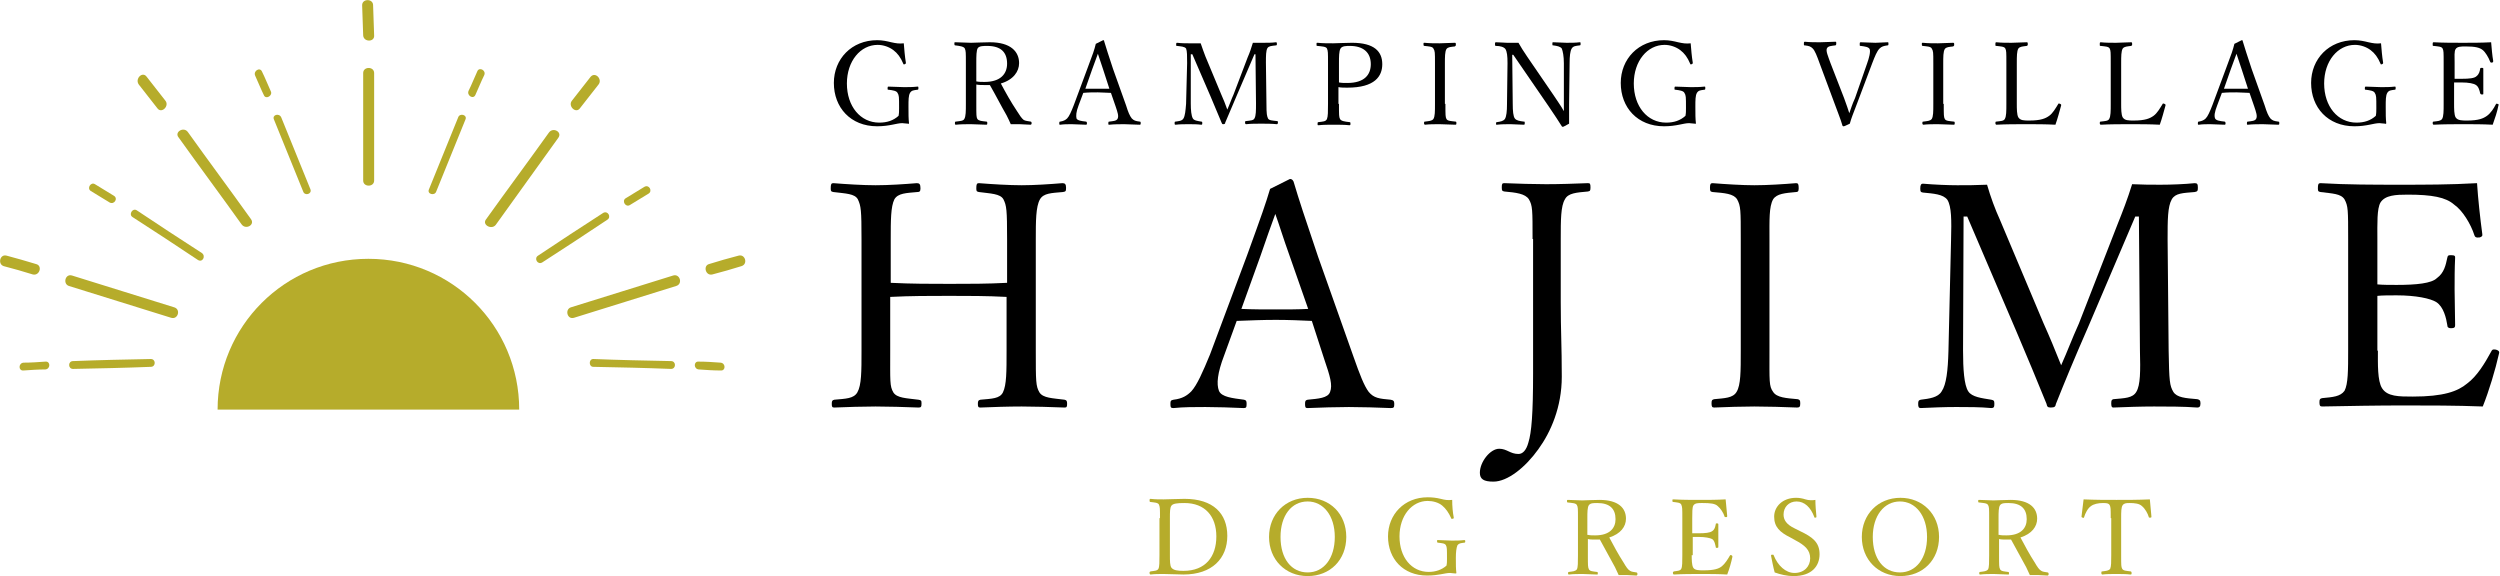 <?xml version="1.0" encoding="utf-8"?>
<!-- Generator: Adobe Illustrator 27.8.1, SVG Export Plug-In . SVG Version: 6.00 Build 0)  -->
<svg version="1.1" id="レイヤー_1" xmlns="http://www.w3.org/2000/svg" xmlns:xlink="http://www.w3.org/1999/xlink" x="0px"
	 y="0px" viewBox="0 0 479.1 110.4" style="enable-background:new 0 0 479.1 110.4;" xml:space="preserve">
<style type="text/css">
	.st0{fill:#B6AC2B;}
</style>
<g>
	<path class="st0" d="M41.7,78.5c0-16,12.9-28.9,28.9-28.9s28.9,12.9,28.9,28.9H41.7z"/>
	<g>
		<g>
			<g>
				<path class="st0" d="M71.7,34.6c0-6.9,0-13.7,0-20.6c0-1.3-2.1-1.3-2.1,0c0,6.9,0,13.7,0,20.6C69.6,35.9,71.7,35.9,71.7,34.6
					L71.7,34.6z"/>
			</g>
		</g>
		<g>
			<g>
				<path class="st0" d="M71.7,6.8c-0.1-1.9-0.1-3.9-0.2-5.8c0-1.3-2.1-1.3-2.1,0c0.1,1.9,0.1,3.9,0.2,5.8
					C69.7,8.1,71.8,8.1,71.7,6.8L71.7,6.8z"/>
			</g>
		</g>
	</g>
	<g>
		<g>
			<g>
				<path class="st0" d="M59.5,36.3c-1.9-4.6-3.7-9.2-5.6-13.8c-0.4-0.9-1.8-0.5-1.4,0.4c1.9,4.6,3.7,9.2,5.6,13.8
					C58.4,37.6,59.8,37.2,59.5,36.3L59.5,36.3z"/>
			</g>
		</g>
		<g>
			<g>
				<path class="st0" d="M51.9,17.5c-0.6-1.3-1.1-2.6-1.7-3.8c-0.4-0.9-1.7-0.1-1.3,0.8c0.6,1.3,1.1,2.6,1.7,3.8
					C51,19.1,52.3,18.3,51.9,17.5L51.9,17.5z"/>
			</g>
		</g>
	</g>
	<g>
		<g>
			<g>
				<path class="st0" d="M38.7,48.5c-4.2-2.7-8.3-5.4-12.5-8.2c-0.8-0.5-1.6,0.8-0.8,1.3c4.2,2.7,8.3,5.4,12.5,8.2
					C38.8,50.4,39.5,49.1,38.7,48.5L38.7,48.5z"/>
			</g>
		</g>
		<g>
			<g>
				<path class="st0" d="M21.8,37.5c-1.2-0.7-2.4-1.5-3.6-2.2c-0.8-0.5-1.6,0.8-0.8,1.3c1.2,0.7,2.4,1.5,3.6,2.2
					C21.9,39.3,22.7,38,21.8,37.5L21.8,37.5z"/>
			</g>
		</g>
	</g>
	<g>
		<g>
			<g>
				<path class="st0" d="M28.9,68.8c-5,0.1-9.9,0.2-14.9,0.4c-1,0-1,1.5,0,1.5c5-0.1,9.9-0.2,14.9-0.4
					C29.9,70.3,29.9,68.8,28.9,68.8L28.9,68.8z"/>
			</g>
		</g>
		<g>
			<g>
				<path class="st0" d="M8.7,69.3c-1.4,0.1-2.8,0.2-4.2,0.2c-1,0.1-1,1.6,0,1.5c1.4-0.1,2.8-0.2,4.2-0.2
					C9.7,70.7,9.7,69.2,8.7,69.3L8.7,69.3z"/>
			</g>
		</g>
	</g>
	<g>
		<g>
			<g>
				<path class="st0" d="M113.7,70.3c5,0.1,9.9,0.2,14.9,0.4c1,0,1-1.5,0-1.5c-5-0.1-9.9-0.2-14.9-0.4
					C112.8,68.8,112.8,70.3,113.7,70.3L113.7,70.3z"/>
			</g>
		</g>
		<g>
			<g>
				<path class="st0" d="M133.9,70.8c1.4,0.1,2.8,0.2,4.2,0.2c1,0.1,1-1.4,0-1.5c-1.4-0.1-2.8-0.2-4.2-0.2
					C132.9,69.2,132.9,70.7,133.9,70.8L133.9,70.8z"/>
			</g>
		</g>
	</g>
	<g>
		<g>
			<g>
				<path class="st0" d="M103.9,50.3c4.2-2.7,8.3-5.4,12.5-8.2c0.8-0.5,0.1-1.8-0.8-1.3c-4.2,2.7-8.3,5.4-12.5,8.2
					C102.3,49.5,103,50.8,103.9,50.3L103.9,50.3z"/>
			</g>
		</g>
		<g>
			<g>
				<path class="st0" d="M120.7,39.3c1.2-0.7,2.4-1.5,3.6-2.2c0.8-0.5,0.1-1.8-0.8-1.3c-1.2,0.7-2.4,1.5-3.6,2.2
					C119.1,38.5,119.9,39.8,120.7,39.3L120.7,39.3z"/>
			</g>
		</g>
	</g>
	<g>
		<g>
			<g>
				<path class="st0" d="M83.6,36.7c1.9-4.6,3.7-9.2,5.6-13.8c0.4-0.9-1.1-1.3-1.4-0.4c-1.9,4.6-3.7,9.2-5.6,13.8
					C81.8,37.2,83.3,37.6,83.6,36.7L83.6,36.7z"/>
			</g>
		</g>
		<g>
			<g>
				<path class="st0" d="M91.1,18.2c0.6-1.3,1.1-2.6,1.7-3.8c0.4-0.9-0.9-1.6-1.3-0.8c-0.6,1.3-1.1,2.6-1.7,3.8
					C89.4,18.3,90.7,19.1,91.1,18.2L91.1,18.2z"/>
			</g>
		</g>
	</g>
	<g>
		<g>
			<g>
				<path class="st0" d="M48.1,42c-4-5.6-8.1-11.1-12.1-16.7c-0.8-1.1-2.6,0-1.8,1c4,5.6,8.1,11.1,12.1,16.7
					C47.1,44.1,48.9,43.1,48.1,42L48.1,42z"/>
			</g>
		</g>
		<g>
			<g>
				<path class="st0" d="M31.7,19.3c-1.2-1.5-2.4-3.1-3.6-4.6c-0.8-1.1-2.3,0.4-1.5,1.5c1.2,1.5,2.4,3.1,3.6,4.6
					C31,21.8,32.5,20.3,31.7,19.3L31.7,19.3z"/>
			</g>
		</g>
	</g>
	<g>
		<g>
			<g>
				<path class="st0" d="M33.4,58.9c-6.5-2-13.1-4.1-19.6-6.1c-1.3-0.4-1.8,1.6-0.6,2c6.5,2,13.1,4.1,19.6,6.1
					C34.1,61.3,34.7,59.3,33.4,58.9L33.4,58.9z"/>
			</g>
		</g>
		<g>
			<g>
				<path class="st0" d="M6.9,50.6C5,50,3.1,49.5,1.3,49c-1.3-0.4-1.8,1.6-0.6,2c1.9,0.5,3.7,1,5.6,1.6C7.6,52.9,8.2,50.9,6.9,50.6
					L6.9,50.6z"/>
			</g>
		</g>
	</g>
	<g>
		<g>
			<g>
				<path class="st0" d="M110,60.9c6.5-2,13.1-4.1,19.6-6.1c1.3-0.4,0.7-2.4-0.6-2c-6.5,2-13.1,4.1-19.6,6.1
					C108.2,59.3,108.7,61.3,110,60.9L110,60.9z"/>
			</g>
		</g>
		<g>
			<g>
				<path class="st0" d="M136.5,52.6c1.9-0.5,3.7-1,5.6-1.6c1.3-0.4,0.7-2.4-0.6-2c-1.9,0.5-3.7,1-5.6,1.6
					C134.7,50.9,135.2,52.9,136.5,52.6L136.5,52.6z"/>
			</g>
		</g>
	</g>
	<g>
		<g>
			<g>
				<path class="st0" d="M95,43.1C99,37.5,103,32,107,26.4c0.8-1.1-1-2.1-1.8-1c-4,5.6-8.1,11.1-12.1,16.7
					C92.4,43.1,94.2,44.1,95,43.1L95,43.1z"/>
			</g>
		</g>
		<g>
			<g>
				<path class="st0" d="M111.1,20.8c1.2-1.5,2.4-3.1,3.6-4.6c0.8-1-0.6-2.5-1.5-1.5c-1.2,1.5-2.4,3.1-3.6,4.6
					C108.8,20.3,110.3,21.8,111.1,20.8L111.1,20.8z"/>
			</g>
		</g>
	</g>
</g>
<g>
	<path class="st0" d="M222.3,99.3c0-1.9,0-2.1-0.2-2.6c-0.2-0.4-0.9-0.4-1.6-0.5c-0.1,0-0.2,0-0.2-0.3c0-0.2,0-0.3,0.2-0.3
		c0.8,0.1,1.7,0.1,2.5,0.1c1,0,2.7-0.1,4-0.1c5.5,0,8.2,2.8,8.2,7.1c0,4.3-2.9,7.4-8.4,7.4c-1.2,0-2.6-0.1-3.8-0.1
		c-0.9,0-1.7,0-2.5,0.1c-0.1,0-0.2-0.1-0.2-0.3s0-0.2,0.2-0.3c0.7-0.1,1.3-0.1,1.5-0.5c0.2-0.4,0.2-1.3,0.2-2.6V99.3z M224.2,106.4
		c0,1.1,0,2,0.3,2.4c0.4,0.5,1.2,0.6,2.3,0.6c4.2,0,6.3-2.7,6.3-6.6c0-3.9-2.2-6.4-6.1-6.4c-1.4,0-2.2,0.1-2.5,0.5
		c-0.3,0.4-0.3,1.2-0.3,2.4V106.4z"/>
	<path class="st0" d="M258,102.9c0,4.4-3.1,7.5-7.4,7.5s-7.4-3.2-7.4-7.5c0-4.3,3.1-7.5,7.4-7.5S258,98.5,258,102.9z M245.4,102.9
		c0,4.2,2.1,6.8,5.2,6.8c3.1,0,5.2-2.7,5.2-6.8c0-4.1-2.2-6.8-5.2-6.8C247.5,96.1,245.4,98.8,245.4,102.9z"/>
	<path class="st0" d="M278.6,99.2c0,0.1,0,0.2-0.2,0.2c-0.2,0.1-0.3,0-0.3-0.1c-0.5-1.1-1-1.8-1.7-2.4c-0.7-0.6-1.8-0.9-2.8-0.9
		c-3,0-5.4,2.8-5.4,6.8c0,4,2.3,6.8,5.6,6.8c1.3,0,2.5-0.4,3.4-1.2c0.1-0.4,0.1-0.8,0.1-1.3c0-2,0-2.2-0.2-2.6
		c-0.2-0.4-0.8-0.4-1.5-0.5c-0.1,0-0.2,0-0.2-0.3c0-0.2,0-0.2,0.2-0.2c0.8,0,1.8,0.1,2.6,0.1c0.8,0,1.6,0,2.4-0.1
		c0.1,0,0.2,0,0.2,0.2c0,0.2,0,0.3-0.2,0.3c-0.7,0.1-1,0.1-1.3,0.5c-0.2,0.5-0.3,1.3-0.3,2.4c0,1.3,0,2.1,0.1,2.9
		c0,0.1-0.1,0.1-0.2,0.1c-0.4,0-0.7-0.1-1-0.1c-1,0-2.2,0.5-4.4,0.5c-4.6,0-7.5-3.2-7.5-7.5c0-4.2,3.1-7.5,7.6-7.5
		c0.9,0,1.7,0.1,2.5,0.3c0.8,0.2,1.3,0.3,2.2,0.2C278.3,97,278.4,98.2,278.6,99.2z"/>
	<path class="st0" d="M304.3,106.4c0,2,0,2.3,0.2,2.7c0.2,0.4,0.8,0.4,1.5,0.5c0.2,0,0.2,0.1,0.2,0.3c0,0.2,0,0.2-0.2,0.2
		c-0.9,0-1.8-0.1-2.7-0.1c-0.8,0-1.8,0-2.6,0.1c-0.2,0-0.2-0.1-0.2-0.2c0-0.2,0-0.3,0.2-0.3c0.7-0.1,1.2-0.1,1.5-0.5
		c0.2-0.4,0.2-1.3,0.2-2.7v-7.1c0-1.9,0-2.1-0.2-2.5c-0.2-0.4-0.9-0.4-1.7-0.5c-0.1,0-0.2,0-0.2-0.2c0-0.3,0-0.3,0.2-0.3
		c0.9,0,1.9,0.1,2.7,0.1c0.7,0,2-0.1,3.3-0.1c3.7,0,5.1,1.6,5.1,3.6c0,1.5-1,2.9-3.2,3.6c0.8,1.5,1.7,3.2,2.8,4.9
		c0.4,0.7,0.8,1.3,1.2,1.5c0.3,0.2,0.7,0.2,1.2,0.3c0.1,0,0.2,0.1,0.2,0.3c0,0.2-0.1,0.3-0.2,0.3c-0.7,0-1.3-0.1-1.9-0.1
		c-0.5,0-0.9,0-1.5,0c-0.2-0.5-0.5-1-0.7-1.5c-1-1.8-1.9-3.5-2.9-5.3c-0.2,0-0.6,0-0.9,0c-0.5,0-1,0-1.4-0.1V106.4z M304.3,102.5
		c0.4,0.1,0.9,0.1,1.4,0.1c2.8,0,3.9-1.4,3.9-3.1c0-2-1.1-3.1-3.5-3.1c-0.7,0-1.3,0-1.6,0.4c-0.3,0.4-0.3,1.4-0.3,2.5V102.5z"/>
	<path class="st0" d="M324.2,106.4c0,0.8,0,1.9,0.3,2.4c0.3,0.5,1.1,0.5,2,0.5c2,0,2.9-0.3,3.5-0.8c0.6-0.5,1.1-1.3,1.5-2
		c0.1-0.1,0.1-0.2,0.3-0.1c0.2,0.1,0.2,0.2,0.2,0.3c-0.2,1-0.6,2.4-1,3.4c-1.7-0.1-3.4-0.1-5-0.1c-1.7,0-3.5,0-5.2,0.1
		c-0.1,0-0.2-0.1-0.2-0.3s0-0.2,0.2-0.3c0.7-0.1,1.2-0.1,1.4-0.5c0.2-0.4,0.2-1.3,0.2-2.6v-7.1c0-1.9,0-2.1-0.2-2.6
		c-0.2-0.4-0.8-0.4-1.5-0.5c-0.1,0-0.2,0-0.2-0.2c0-0.3,0-0.3,0.2-0.3c1.7,0.1,3.4,0.1,5.1,0.1c1.6,0,3.2,0,4.9-0.1
		c0.1,1,0.2,2.2,0.3,3.2c0,0.1,0,0.2-0.2,0.2c-0.2,0-0.3,0-0.3-0.1c-0.2-0.7-0.8-1.6-1.3-2c-0.5-0.5-1.4-0.6-3-0.6
		c-0.8,0-1.4,0-1.7,0.5c-0.2,0.4-0.2,1.3-0.2,2.4v2.9c0.3,0,0.8,0,1.2,0c1.3,0,2.2-0.1,2.6-0.4c0.5-0.3,0.6-0.8,0.7-1.3
		c0-0.1,0-0.2,0.2-0.2c0.3,0,0.3,0.1,0.3,0.2c0,0.7,0,1.3,0,2c0,0.7,0,1.5,0,2.3c0,0.1,0,0.2-0.3,0.2c-0.2,0-0.2-0.1-0.2-0.2
		c-0.1-0.4-0.2-1.2-0.7-1.5c-0.4-0.2-1.3-0.4-2.5-0.4c-0.4,0-0.9,0-1.2,0V106.4z"/>
	<path class="st0" d="M343.1,103c-2-1-3.1-2-3.1-4c0-1.9,1.6-3.6,4.2-3.6c0.6,0,1.2,0.1,1.8,0.3c0.6,0.2,1.4,0.2,1.9,0.1
		c0,1,0.1,2.2,0.2,3.2c0,0.1,0,0.2-0.2,0.2c-0.2,0-0.2,0-0.2-0.1c-0.7-1.9-1.9-3-3.4-3c-1.5,0-2.5,1.1-2.5,2.5c0,1,0.5,1.9,2.2,2.7
		l1,0.5c2.3,1.1,3.7,2.1,3.7,4.4c0,2.3-1.5,4.2-5,4.2c-1.2,0-2.5-0.3-3.6-0.7c-0.3-1.1-0.5-2.2-0.7-3.2c0-0.1,0-0.2,0.2-0.2
		c0.2,0,0.3,0,0.3,0.1c0.8,2,2.3,3.4,4,3.4c1.9,0,3-1.3,3-2.8c0-1.6-1-2.5-2.9-3.5L343.1,103z"/>
	<path class="st0" d="M371.6,102.9c0,4.4-3.1,7.5-7.4,7.5c-4.3,0-7.4-3.2-7.4-7.5c0-4.3,3.1-7.5,7.4-7.5
		C368.4,95.4,371.6,98.5,371.6,102.9z M358.9,102.9c0,4.2,2.1,6.8,5.2,6.8c3.1,0,5.2-2.7,5.2-6.8c0-4.1-2.2-6.8-5.2-6.8
		C361.1,96.1,358.9,98.8,358.9,102.9z"/>
	<path class="st0" d="M383.1,106.4c0,2,0,2.3,0.2,2.7c0.2,0.4,0.8,0.4,1.5,0.5c0.2,0,0.2,0.1,0.2,0.3c0,0.2,0,0.2-0.2,0.2
		c-0.9,0-1.8-0.1-2.7-0.1c-0.8,0-1.8,0-2.6,0.1c-0.2,0-0.2-0.1-0.2-0.2c0-0.2,0-0.3,0.2-0.3c0.7-0.1,1.2-0.1,1.5-0.5
		c0.2-0.4,0.2-1.3,0.2-2.7v-7.1c0-1.9,0-2.1-0.2-2.5c-0.2-0.4-0.9-0.4-1.7-0.5c-0.1,0-0.2,0-0.2-0.2c0-0.3,0-0.3,0.2-0.3
		c0.9,0,1.9,0.1,2.7,0.1c0.7,0,2-0.1,3.3-0.1c3.7,0,5.1,1.6,5.1,3.6c0,1.5-1,2.9-3.2,3.6c0.8,1.5,1.7,3.2,2.8,4.9
		c0.4,0.7,0.8,1.3,1.2,1.5c0.3,0.2,0.7,0.2,1.2,0.3c0.1,0,0.2,0.1,0.2,0.3c0,0.2-0.1,0.3-0.2,0.3c-0.7,0-1.3-0.1-1.9-0.1
		c-0.5,0-0.9,0-1.5,0c-0.2-0.5-0.5-1-0.7-1.5c-1-1.8-1.9-3.5-2.9-5.3c-0.2,0-0.6,0-0.9,0c-0.5,0-1,0-1.4-0.1V106.4z M383.1,102.5
		c0.4,0.1,0.9,0.1,1.4,0.1c2.8,0,3.9-1.4,3.9-3.1c0-2-1.1-3.1-3.5-3.1c-0.7,0-1.3,0-1.6,0.4c-0.3,0.4-0.3,1.4-0.3,2.5V102.5z"/>
	<path class="st0" d="M404.5,99.3c0-1.8,0-2.1-0.2-2.5c-0.2-0.4-0.8-0.4-1.3-0.4c-0.9,0-1.8,0.2-2.3,0.6c-0.6,0.4-1.1,1.4-1.3,2.1
		c0,0.1-0.1,0.2-0.3,0.1s-0.2-0.1-0.2-0.2c0.1-1,0.3-2.3,0.4-3.3c2.2,0.1,4.2,0.1,6.3,0.1c2,0,4.2,0,6.4-0.1c0.1,1,0.2,2.3,0.3,3.3
		c0,0.1,0,0.2-0.2,0.2c-0.2,0-0.3,0-0.3-0.1c-0.2-0.7-0.7-1.6-1.3-2.1c-0.5-0.5-1.4-0.6-2.4-0.6c-0.5,0-1,0-1.3,0.4
		c-0.3,0.4-0.3,1.3-0.3,2.5v7.1c0,2,0,2.2,0.2,2.6c0.2,0.4,0.9,0.4,1.6,0.5c0.1,0,0.2,0.1,0.2,0.3c0,0.2,0,0.3-0.2,0.3
		c-0.8-0.1-2-0.1-2.8-0.1c-0.8,0-1.9,0-2.6,0.1c-0.1,0-0.2-0.1-0.2-0.3c0-0.2,0-0.3,0.2-0.3c0.7-0.1,1.2-0.1,1.5-0.5
		c0.2-0.5,0.2-1.3,0.2-2.6V99.3z"/>
</g>
<g>
	<path d="M173.6,12c0,0.2,0,0.2-0.2,0.3c-0.2,0.1-0.3,0-0.3-0.1c-0.5-1.2-1.1-2-1.9-2.6c-0.8-0.6-1.9-1-3-1c-3.3,0-5.9,3.1-5.9,7.4
		c0,4.4,2.6,7.5,6.2,7.5c1.5,0,2.7-0.4,3.7-1.3c0.1-0.5,0.1-0.9,0.1-1.5c0-2.2,0-2.4-0.3-2.9c-0.2-0.4-0.9-0.5-1.7-0.6
		c-0.2,0-0.2,0-0.2-0.3c0-0.2,0-0.3,0.2-0.3c0.9,0,2,0.1,2.9,0.1c0.9,0,1.7,0,2.6-0.1c0.2,0,0.2,0,0.2,0.3c0,0.2,0,0.3-0.2,0.3
		c-0.7,0.1-1.1,0.1-1.4,0.6c-0.3,0.5-0.3,1.4-0.3,2.6c0,1.5,0,2.3,0.1,3.2c0,0.1-0.1,0.2-0.2,0.1c-0.4,0-0.8-0.1-1.1-0.1
		c-1.1,0-2.4,0.6-4.8,0.6c-5.1,0-8.3-3.6-8.3-8.3c0-4.6,3.4-8.2,8.3-8.2c1,0,1.9,0.2,2.7,0.4c0.9,0.2,1.5,0.3,2.4,0.2
		C173.3,9.5,173.4,10.8,173.6,12z"/>
	<path d="M187.1,19.9c0,2.2,0,2.5,0.2,2.9c0.3,0.4,0.9,0.4,1.7,0.5c0.2,0,0.2,0.1,0.2,0.3c0,0.2,0,0.3-0.2,0.3c-0.9,0-2-0.1-2.9-0.1
		c-0.9,0-2,0-2.9,0.1c-0.2,0-0.2-0.1-0.2-0.3c0-0.2,0-0.3,0.2-0.3c0.7-0.1,1.4-0.1,1.6-0.5c0.3-0.5,0.3-1.5,0.3-2.9v-7.8
		c0-2.1,0-2.3-0.2-2.8c-0.2-0.4-1-0.5-1.8-0.6c-0.1,0-0.2,0-0.2-0.3c0-0.3,0-0.3,0.2-0.3c0.9,0,2.1,0.1,3,0.1c0.8,0,2.2-0.1,3.6-0.1
		c4,0,5.6,1.8,5.6,4c0,1.6-1.1,3.2-3.5,3.9c0.9,1.7,1.9,3.5,3.1,5.3c0.5,0.8,0.9,1.4,1.3,1.7c0.4,0.2,0.8,0.2,1.3,0.3
		c0.1,0,0.2,0.1,0.2,0.3c0,0.2-0.1,0.3-0.2,0.3c-0.8,0-1.5-0.1-2.1-0.1c-0.6,0-1,0-1.7,0c-0.2-0.5-0.5-1.1-0.8-1.7
		c-1.1-1.9-2.1-3.9-3.2-5.8c-0.3,0-0.7,0-1,0c-0.6,0-1.1,0-1.6-0.1V19.9z M187.1,15.6c0.5,0.1,1,0.1,1.6,0.1c3.1,0,4.3-1.6,4.3-3.5
		c0-2.2-1.2-3.4-3.8-3.4c-0.7,0-1.5,0-1.8,0.4c-0.3,0.4-0.3,1.6-0.3,2.8V15.6z"/>
	<path d="M212.9,17.8c-0.7,0-1.7-0.1-2.5-0.1c-0.9,0-1.8,0-2.8,0.1l-0.9,2.4c-0.5,1.3-0.5,2-0.4,2.5c0.2,0.4,0.9,0.5,1.8,0.6
		c0.1,0,0.2,0.1,0.2,0.3c0,0.2,0,0.3-0.2,0.3c-0.8,0-1.9-0.1-2.7-0.1c-0.8,0-1.5,0-2.2,0.1c-0.2,0-0.2,0-0.2-0.3
		c0-0.2,0-0.3,0.2-0.3c0.6-0.1,1-0.3,1.3-0.6c0.4-0.4,0.8-1.3,1.3-2.6l2.6-7c1.1-2.9,1.3-3.5,1.6-4.7l1.4-0.7c0.1,0,0.2,0,0.2,0.2
		c0.4,1.4,0.8,2.5,1.7,5.3l2.5,7c0.4,1.3,0.7,2,1.1,2.5c0.4,0.4,0.7,0.5,1.5,0.6c0.2,0,0.2,0.1,0.2,0.3c0,0.2,0,0.3-0.2,0.3
		c-0.9,0-2.1-0.1-2.9-0.1c-0.8,0-2,0-2.9,0.1c-0.2,0-0.2,0-0.2-0.3c0-0.2,0-0.3,0.2-0.3c0.7-0.1,1.4-0.1,1.6-0.6
		c0.2-0.5,0-1.1-0.4-2.3L212.9,17.8z M211.4,13.3c-0.5-1.4-0.7-2.2-1-3c-0.3,0.8-0.6,1.6-1.1,3l-1.3,3.7c0.8,0,1.6,0,2.4,0
		c0.7,0,1.6,0,2.2,0L211.4,13.3z"/>
	<path d="M239.1,11c0.4-0.9,0.7-1.8,1-2.8c0.7,0,1.3,0,2,0c0.7,0,1.7,0,2.4-0.1c0.2,0,0.2,0.1,0.2,0.3c0,0.2,0,0.3-0.2,0.3
		c-0.8,0.1-1.3,0.1-1.6,0.5c-0.3,0.5-0.3,1.5-0.3,2.8l0.1,7.8c0,2.2,0.1,2.4,0.3,2.9c0.2,0.4,0.9,0.4,1.7,0.5c0.2,0,0.2,0.1,0.2,0.3
		c0,0.2-0.1,0.3-0.2,0.3c-0.9-0.1-2.2-0.1-3-0.1c-0.9,0-2,0-2.9,0.1c-0.1,0-0.2-0.1-0.2-0.3c0-0.2,0-0.3,0.2-0.3
		c0.8-0.1,1.4-0.1,1.6-0.5c0.3-0.5,0.3-1.5,0.3-2.9l-0.1-9.4h-0.2l-3.3,7.7c-1,2.3-1.6,3.8-2.3,5.4c0,0.2-0.1,0.3-0.4,0.3
		c-0.2,0-0.2-0.1-0.3-0.3c-0.7-1.7-1.3-3.1-2.1-5l-3.5-8.1h-0.3l0,9.4c0,1.3,0.1,2.4,0.4,2.9c0.2,0.4,1,0.5,1.6,0.6
		c0.2,0,0.2,0.1,0.2,0.3c0,0.2,0,0.3-0.2,0.3c-0.8-0.1-1.6-0.1-2.4-0.1c-0.8,0-1.7,0-2.5,0.1c-0.2,0-0.2-0.1-0.2-0.3
		c0-0.2,0-0.3,0.2-0.3c0.6-0.1,1.2-0.1,1.5-0.6c0.3-0.5,0.4-1.5,0.5-2.8l0.2-7.8c0-1.4,0-2.3-0.2-2.8c-0.3-0.4-1-0.4-1.7-0.5
		c-0.2,0-0.2,0-0.2-0.3c0-0.3,0.1-0.3,0.2-0.3c0.8,0.1,1.8,0.1,2.4,0.1c0.7,0,1.2,0,2.1,0c0.3,0.9,0.6,1.7,0.9,2.5l3,7.2
		c0.5,1.1,0.8,1.9,1.2,3c0.5-1.1,0.7-1.8,1.2-2.9L239.1,11z"/>
	<path d="M256.6,19.9c0,2.2,0,2.5,0.2,2.9c0.2,0.4,0.9,0.5,1.8,0.6c0.2,0,0.2,0.1,0.2,0.3c0,0.2,0,0.3-0.2,0.3
		c-0.9-0.1-2.1-0.1-3-0.1c-0.9,0-2.1,0-2.9,0.1c-0.2,0-0.2,0-0.2-0.3c0-0.2,0-0.3,0.2-0.3c0.8-0.1,1.4-0.1,1.6-0.6
		c0.2-0.5,0.2-1.4,0.2-2.9v-7.8c0-2.1,0-2.3-0.2-2.8c-0.2-0.4-1-0.4-1.8-0.5c-0.2,0-0.2,0-0.2-0.3c0-0.3,0-0.3,0.2-0.3
		c0.9,0.1,2.1,0.1,3,0.1c0.8,0,2.2-0.1,3.6-0.1c4.3,0,5.8,1.7,5.8,4.1c0,2.3-1.4,4.5-6.7,4.5c-0.6,0-1.2,0-1.7-0.1V19.9z
		 M256.6,15.8c0.5,0.1,1,0.1,1.6,0.1c3.3,0,4.5-1.6,4.5-3.6c0-2.3-1.5-3.5-4-3.5c-0.7,0-1.5,0-1.8,0.5c-0.3,0.5-0.3,1.6-0.3,2.8
		V15.8z"/>
	<path d="M277,19.9c0,2.2,0,2.5,0.2,2.9c0.2,0.4,0.9,0.4,1.7,0.5c0.2,0,0.2,0.1,0.2,0.3c0,0.2,0,0.3-0.2,0.3c-0.9,0-2.1-0.1-3-0.1
		c-0.9,0-2,0-2.8,0.1c-0.1,0-0.2-0.1-0.2-0.3c0-0.2,0-0.3,0.2-0.3c0.7-0.1,1.3-0.1,1.6-0.5c0.3-0.5,0.3-1.4,0.3-2.9v-7.8
		c0-2.1,0-2.3-0.3-2.8c-0.2-0.4-0.9-0.4-1.7-0.5c-0.1,0-0.2,0-0.2-0.3c0-0.3,0-0.3,0.2-0.3c0.9,0.1,2.1,0.1,2.9,0.1
		c0.9,0,2-0.1,2.9-0.1c0.2,0,0.2,0.1,0.2,0.4c0,0.2-0.1,0.2-0.2,0.3c-0.8,0.1-1.3,0.1-1.6,0.5c-0.3,0.5-0.3,1.5-0.3,2.8V19.9z"/>
	<path d="M289.8,10.4l0.1,9.5c0,1.4,0.1,2.4,0.4,2.8s0.9,0.5,1.7,0.6c0.2,0,0.2,0,0.2,0.3c0,0.2,0,0.3-0.2,0.3
		c-0.9,0-1.7-0.1-2.5-0.1c-0.8,0-1.8,0-2.6,0.1c-0.2,0-0.2,0-0.2-0.2c0-0.2,0-0.3,0.2-0.3c0.7-0.1,1.2-0.2,1.5-0.6
		c0.3-0.5,0.4-1.5,0.4-2.8l0.1-7.9c0-1.4-0.1-2.2-0.4-2.7c-0.3-0.4-1-0.6-1.8-0.6c-0.2,0-0.2-0.1-0.2-0.3c0-0.3,0-0.4,0.2-0.4
		c0.7,0,1.6,0.1,2.1,0.1c0.6,0,1.1,0,2.2,0c0.5,0.9,0.9,1.5,1.7,2.7l5,7.3c0.7,1.1,1.4,2,2,3.1v-2.7l0-6.5c0-1.3-0.2-2.3-0.4-2.8
		c-0.3-0.4-0.9-0.5-1.6-0.6c-0.2,0-0.2,0-0.2-0.3c0-0.3,0-0.3,0.2-0.3c0.8,0,1.7,0.1,2.5,0.1c0.8,0,1.8,0,2.5-0.1
		c0.2,0,0.2,0,0.2,0.3c0,0.2,0,0.3-0.2,0.3c-0.7,0.1-1.2,0.1-1.5,0.6c-0.3,0.5-0.4,1.5-0.4,2.8l-0.1,7.9c0,1.5,0,2.6,0,3.7
		c-1.1,0.6-1.1,0.6-1.2,0.6c-0.1,0-0.1,0-0.2-0.1c-0.7-1.1-1.2-1.9-2.5-3.8l-6.8-9.9H289.8z"/>
	<path d="M324.4,12c0,0.2,0,0.2-0.2,0.3c-0.2,0.1-0.3,0-0.3-0.1c-0.5-1.2-1.1-2-1.9-2.6c-0.8-0.6-1.9-1-3-1c-3.3,0-5.9,3.1-5.9,7.4
		c0,4.4,2.6,7.5,6.2,7.5c1.5,0,2.7-0.4,3.7-1.3c0.1-0.5,0.1-0.9,0.1-1.5c0-2.2,0-2.4-0.3-2.9c-0.2-0.4-0.9-0.5-1.7-0.6
		c-0.2,0-0.2,0-0.2-0.3c0-0.2,0-0.3,0.2-0.3c0.9,0,2,0.1,2.9,0.1c0.9,0,1.7,0,2.6-0.1c0.2,0,0.2,0,0.2,0.3c0,0.2,0,0.3-0.2,0.3
		c-0.7,0.1-1.1,0.1-1.4,0.6c-0.3,0.5-0.3,1.4-0.3,2.6c0,1.5,0,2.3,0.1,3.2c0,0.1-0.1,0.2-0.2,0.1c-0.4,0-0.8-0.1-1.1-0.1
		c-1.1,0-2.4,0.6-4.8,0.6c-5.1,0-8.3-3.6-8.3-8.3c0-4.6,3.4-8.2,8.3-8.2c1,0,1.9,0.2,2.7,0.4c0.9,0.2,1.5,0.3,2.4,0.2
		C324.1,9.5,324.2,10.8,324.4,12z"/>
	<path d="M353.4,18.8c0.5,1.4,0.8,2.2,1,2.9c0.3-0.8,0.5-1.6,1.1-2.9l2.3-6.6c0.4-1.1,0.7-2.3,0.5-2.8c-0.2-0.4-0.9-0.5-1.7-0.6
		c-0.2,0-0.2,0-0.2-0.3c0-0.3,0-0.4,0.2-0.4c0.9,0,1.9,0.1,2.8,0.1c0.8,0,1.5-0.1,2.3-0.1c0.2,0,0.2,0,0.2,0.3c0,0.2,0,0.3-0.2,0.3
		c-0.7,0.1-1.1,0.2-1.5,0.6c-0.5,0.5-0.9,1.5-1.4,2.8l-2.9,7.7c-0.8,2.1-1.1,2.8-1.4,3.9c-1,0.5-1.1,0.5-1.2,0.5s-0.1,0-0.2-0.1
		c-0.4-1.4-0.9-2.5-1.5-4.2l-2.9-7.8c-0.5-1.4-0.9-2.4-1.3-2.8c-0.4-0.4-0.7-0.5-1.5-0.6c-0.2,0-0.2,0-0.2-0.3c0-0.3,0-0.4,0.2-0.4
		c0.9,0.1,2,0.1,2.9,0.1c0.9,0,2.1-0.1,2.9-0.1c0.2,0,0.2,0,0.2,0.4c0,0.2-0.1,0.3-0.2,0.3c-0.7,0.1-1.4,0.1-1.6,0.6
		c-0.2,0.5,0.2,1.4,0.7,2.8L353.4,18.8z"/>
	<path d="M372.5,19.9c0,2.2,0,2.5,0.2,2.9c0.2,0.4,0.9,0.4,1.7,0.5c0.2,0,0.2,0.1,0.2,0.3c0,0.2,0,0.3-0.2,0.3c-0.9,0-2.1-0.1-3-0.1
		c-0.9,0-2,0-2.8,0.1c-0.1,0-0.2-0.1-0.2-0.3c0-0.2,0-0.3,0.2-0.3c0.7-0.1,1.3-0.1,1.6-0.5c0.3-0.5,0.3-1.4,0.3-2.9v-7.8
		c0-2.1,0-2.3-0.3-2.8c-0.2-0.4-0.9-0.4-1.7-0.5c-0.1,0-0.2,0-0.2-0.3c0-0.3,0-0.3,0.2-0.3c0.9,0.1,2.1,0.1,2.9,0.1
		c0.9,0,2-0.1,2.9-0.1c0.2,0,0.2,0.1,0.2,0.4c0,0.2-0.1,0.2-0.2,0.3c-0.8,0.1-1.3,0.1-1.6,0.5c-0.3,0.5-0.3,1.5-0.3,2.8V19.9z"/>
	<path d="M386.5,19.9c0,0.9,0,2.1,0.3,2.6c0.4,0.6,1.1,0.6,2.1,0.6c2.2,0,3.1-0.4,3.8-0.9c0.7-0.5,1.2-1.4,1.7-2.2
		c0.1-0.2,0.1-0.2,0.4-0.1C395,20,395,20,395,20.2c-0.3,1.1-0.7,2.6-1.1,3.7c-1.9-0.1-3.8-0.1-5.6-0.1c-1.8,0-3.9,0-5.7,0.1
		c-0.1,0-0.2-0.1-0.2-0.3c0-0.2,0-0.3,0.2-0.3c0.8-0.1,1.4-0.1,1.6-0.5c0.3-0.5,0.3-1.5,0.3-2.9v-7.8c0-2.1,0-2.4-0.2-2.8
		c-0.2-0.4-0.9-0.4-1.7-0.5c-0.2,0-0.2,0-0.2-0.3c0-0.3,0-0.4,0.2-0.4c0.9,0.1,2,0.1,2.9,0.1c0.9,0,2-0.1,2.9-0.1
		c0.2,0,0.2,0.1,0.2,0.4c0,0.2,0,0.2-0.2,0.3c-0.7,0.1-1.3,0.1-1.6,0.5c-0.3,0.5-0.3,1.5-0.3,2.8V19.9z"/>
	<path d="M406.5,19.9c0,0.9,0,2.1,0.3,2.6c0.4,0.6,1.1,0.6,2.1,0.6c2.2,0,3.1-0.4,3.8-0.9c0.7-0.5,1.2-1.4,1.7-2.2
		c0.1-0.2,0.1-0.2,0.4-0.1C415,20,415,20,415,20.2c-0.3,1.1-0.7,2.6-1.1,3.7c-1.9-0.1-3.8-0.1-5.6-0.1c-1.8,0-3.9,0-5.7,0.1
		c-0.1,0-0.2-0.1-0.2-0.3c0-0.2,0-0.3,0.2-0.3c0.8-0.1,1.4-0.1,1.6-0.5c0.3-0.5,0.3-1.5,0.3-2.9v-7.8c0-2.1,0-2.4-0.2-2.8
		c-0.2-0.4-0.9-0.4-1.7-0.5c-0.2,0-0.2,0-0.2-0.3c0-0.3,0-0.4,0.2-0.4c0.9,0.1,2,0.1,2.9,0.1c0.9,0,2-0.1,2.9-0.1
		c0.2,0,0.2,0.1,0.2,0.4c0,0.2,0,0.2-0.2,0.3c-0.7,0.1-1.3,0.1-1.6,0.5c-0.3,0.5-0.3,1.5-0.3,2.8V19.9z"/>
	<path d="M431.1,17.8c-0.7,0-1.7-0.1-2.5-0.1c-0.9,0-1.8,0-2.8,0.1l-0.9,2.4c-0.5,1.3-0.6,2-0.4,2.5c0.2,0.4,0.9,0.5,1.8,0.6
		c0.1,0,0.2,0.1,0.2,0.3c0,0.2,0,0.3-0.2,0.3c-0.8,0-1.9-0.1-2.7-0.1c-0.8,0-1.5,0-2.2,0.1c-0.2,0-0.2,0-0.2-0.3
		c0-0.2,0-0.3,0.2-0.3c0.6-0.1,1-0.3,1.3-0.6c0.4-0.4,0.8-1.3,1.3-2.6l2.6-7c1.1-2.9,1.3-3.5,1.6-4.7l1.4-0.7c0.1,0,0.2,0,0.2,0.2
		c0.4,1.4,0.8,2.5,1.7,5.3l2.5,7c0.4,1.3,0.7,2,1.1,2.5c0.4,0.4,0.7,0.5,1.5,0.6c0.2,0,0.2,0.1,0.2,0.3c0,0.2,0,0.3-0.2,0.3
		c-0.9,0-2.1-0.1-2.9-0.1c-0.8,0-2,0-2.9,0.1c-0.2,0-0.2,0-0.2-0.3c0-0.2,0-0.3,0.2-0.3c0.7-0.1,1.4-0.1,1.6-0.6
		c0.2-0.5,0-1.1-0.4-2.3L431.1,17.8z M429.6,13.3c-0.5-1.4-0.7-2.2-1-3c-0.3,0.8-0.6,1.6-1.1,3l-1.3,3.7c0.8,0,1.6,0,2.4,0
		c0.7,0,1.6,0,2.2,0L429.6,13.3z"/>
	<path d="M456.7,12c0,0.2,0,0.2-0.2,0.3c-0.2,0.1-0.3,0-0.3-0.1c-0.5-1.2-1.1-2-1.9-2.6c-0.8-0.6-1.9-1-3-1c-3.3,0-5.9,3.1-5.9,7.4
		c0,4.4,2.6,7.5,6.2,7.5c1.5,0,2.7-0.4,3.7-1.3c0.1-0.5,0.1-0.9,0.1-1.5c0-2.2,0-2.4-0.3-2.9c-0.2-0.4-0.9-0.5-1.7-0.6
		c-0.2,0-0.2,0-0.2-0.3c0-0.2,0-0.3,0.2-0.3c0.9,0,2,0.1,2.9,0.1c0.9,0,1.7,0,2.6-0.1c0.2,0,0.2,0,0.2,0.3c0,0.2,0,0.3-0.2,0.3
		c-0.7,0.1-1.1,0.1-1.4,0.6c-0.3,0.5-0.3,1.4-0.3,2.6c0,1.5,0,2.3,0.1,3.2c0,0.1-0.1,0.2-0.2,0.1c-0.4,0-0.8-0.1-1.1-0.1
		c-1.1,0-2.4,0.6-4.8,0.6c-5.1,0-8.3-3.6-8.3-8.3c0-4.6,3.4-8.2,8.3-8.2c1,0,1.9,0.2,2.7,0.4c0.9,0.2,1.5,0.3,2.4,0.2
		C456.4,9.5,456.5,10.8,456.7,12z"/>
	<path d="M470.3,19.9c0,0.9,0,2.1,0.3,2.6c0.4,0.6,1.2,0.6,2.2,0.6c2.2,0,3.1-0.4,3.8-0.9c0.7-0.5,1.3-1.4,1.7-2.2
		c0.1-0.1,0.1-0.2,0.3-0.1c0.3,0.1,0.3,0.2,0.2,0.3c-0.2,1.1-0.7,2.6-1.1,3.7c-1.9-0.1-3.8-0.1-5.5-0.1c-1.9,0-3.9,0-5.8,0.1
		c-0.1,0-0.2-0.1-0.2-0.3c0-0.2,0-0.3,0.2-0.3c0.8-0.1,1.3-0.1,1.6-0.5c0.3-0.5,0.3-1.5,0.3-2.9v-7.8c0-2.1,0-2.4-0.2-2.8
		c-0.2-0.4-0.9-0.4-1.7-0.5c-0.2,0-0.2,0-0.2-0.3c0-0.3,0-0.4,0.2-0.4c1.8,0.1,3.8,0.1,5.6,0.1c1.7,0,3.5,0,5.4-0.1
		c0.1,1.1,0.2,2.5,0.4,3.6c0,0.1,0,0.2-0.2,0.3c-0.3,0-0.3,0-0.4-0.2c-0.3-0.8-0.9-1.8-1.4-2.2c-0.6-0.5-1.5-0.7-3.3-0.7
		c-0.8,0-1.6,0-1.9,0.5c-0.3,0.4-0.2,1.5-0.2,2.6v3.1c0.4,0,0.9,0,1.4,0c1.4,0,2.4-0.1,2.8-0.5c0.5-0.4,0.6-0.9,0.7-1.4
		c0-0.1,0-0.2,0.3-0.2c0.3,0,0.3,0.1,0.3,0.2c0,0.8,0,1.5,0,2.2c0,0.8,0,1.7,0,2.5c0,0.2,0,0.2-0.3,0.2c-0.2,0-0.2-0.1-0.3-0.2
		c-0.1-0.5-0.3-1.3-0.8-1.6c-0.4-0.3-1.4-0.5-2.8-0.5c-0.5,0-1,0-1.4,0V19.9z"/>
</g>
<g>
	<path d="M170.6,67.2c0,5.9-0.1,6.8,0.6,8c0.7,1.1,2.5,1.1,4.8,1.4c0.5,0.1,0.6,0.1,0.6,0.7c0,0.7-0.1,0.8-0.6,0.8
		c-2.6-0.1-5.8-0.2-8.2-0.2c-2.4,0-5.5,0.1-7.9,0.2c-0.4,0-0.5-0.1-0.5-0.7c0-0.6,0.1-0.7,0.5-0.8c2.2-0.2,3.7-0.2,4.4-1.4
		c0.8-1.4,0.8-4,0.8-8V45.9c0-5.7-0.1-6.4-0.7-7.7c-0.6-1.1-2.3-1.1-4.7-1.4c-0.4-0.1-0.5-0.1-0.5-0.7c0-0.8,0.1-1,0.5-1
		c2.5,0.2,5.7,0.4,8.1,0.4c2.5,0,5.5-0.2,7.9-0.4c0.5,0,0.7,0.2,0.7,1c0,0.6-0.2,0.7-0.6,0.7c-2.1,0.2-3.7,0.2-4.4,1.4
		c-0.7,1.4-0.7,4.1-0.7,7.7v8.3c4,0.2,7.6,0.2,11.3,0.2c3.7,0,7.2,0,11-0.2v-8.3c0-5.7-0.1-6.5-0.7-7.7c-0.6-1.1-2.5-1.1-4.7-1.4
		c-0.4-0.1-0.5-0.1-0.5-0.7c0-0.8,0.1-1,0.5-1c2.5,0.2,5.8,0.4,8.2,0.4c2.4,0,5.4-0.2,7.8-0.4c0.5,0,0.7,0.2,0.7,0.9
		c0,0.7-0.1,0.7-0.6,0.8c-2.2,0.2-3.7,0.2-4.4,1.4c-0.8,1.4-0.8,4.2-0.8,7.7v21.3c0,5.9,0,6.8,0.7,8c0.7,1.1,2.5,1.1,4.8,1.4
		c0.4,0.1,0.5,0.2,0.5,0.8c0,0.6-0.1,0.7-0.5,0.7c-2.7-0.1-5.8-0.2-8.2-0.2c-2.5,0-5.6,0.1-7.9,0.2c-0.4,0-0.5-0.1-0.5-0.7
		c0-0.6,0.1-0.7,0.5-0.8c2.2-0.2,3.7-0.2,4.3-1.4c0.7-1.4,0.7-4,0.7-8V56.9c-3.8-0.2-7.3-0.2-11-0.2c-3.8,0-7.3,0-11.3,0.2V67.2z"/>
	<path d="M251.4,61.5c-2-0.1-4.6-0.2-6.9-0.2c-2.5,0-4.9,0.1-7.5,0.2l-2.4,6.6c-1.3,3.4-1.5,5.5-1,6.8c0.5,1.2,2.6,1.4,4.8,1.7
		c0.4,0.1,0.5,0.2,0.5,0.8c0,0.7-0.1,0.8-0.6,0.8c-2.2-0.1-5.2-0.2-7.3-0.2c-2.1,0-4.2,0-6.1,0.2c-0.5,0-0.6-0.1-0.6-0.8
		c0-0.6,0.1-0.7,0.6-0.8c1.7-0.2,2.6-0.8,3.4-1.6c1.1-1.2,2.2-3.7,3.6-7.1l7.1-19c2.9-8,3.5-9.7,4.4-12.7l3.8-1.9
		c0.3,0,0.5,0.1,0.7,0.5c1.1,3.7,2.1,6.7,4.7,14.4l6.8,19.2c1.2,3.4,2,5.5,2.9,6.7c1,1.2,2,1.3,4.2,1.5c0.5,0.1,0.7,0.2,0.7,0.8
		c0,0.7-0.1,0.8-0.7,0.8c-2.4-0.1-5.6-0.2-8-0.2c-2.3,0-5.5,0.1-7.9,0.2c-0.4,0-0.5-0.1-0.5-0.8c0-0.6,0.1-0.7,0.5-0.8
		c2-0.2,3.9-0.3,4.3-1.5c0.5-1.3,0-3-1.1-6.2L251.4,61.5z M247.2,49.2c-1.4-3.9-2-6-2.8-8.2c-0.8,2.2-1.6,4.4-2.9,8.2l-3.6,10
		c2.1,0.1,4.4,0.1,6.7,0.1c2,0,4.3,0,6.1-0.1L247.2,49.2z"/>
	<path d="M293.7,45.8c0-5.6,0-6.4-0.7-7.6c-0.7-1.1-2.5-1.3-4.7-1.5c-0.4-0.1-0.5-0.1-0.5-0.8c0-0.7,0.1-0.8,0.5-0.8
		c2.5,0.1,5.6,0.2,8,0.2c2.5,0,5.6-0.1,8-0.2c0.4,0,0.5,0.1,0.5,0.8c0,0.7-0.1,0.7-0.5,0.8c-2.2,0.2-3.8,0.3-4.4,1.5
		c-0.8,1.3-0.8,4-0.8,7.6v12c0,5.9,0.2,8.3,0.2,14.4c0,5.8-2.1,10.6-4.5,13.9c-2.5,3.5-5.9,6.2-8.6,6.2c-1.9,0-2.6-0.5-2.6-1.7
		c0-2.1,2-4.6,3.7-4.6c1.5,0,2.1,1,3.7,1c0.8,0,1.5-0.7,1.9-2.2c0.6-1.9,0.9-5.5,0.9-13.3V45.8z"/>
	<path d="M339.1,67.2c0,5.9-0.1,6.8,0.7,7.9c0.7,1.1,2.5,1.2,4.7,1.4c0.4,0.1,0.5,0.2,0.5,0.8c0,0.6-0.1,0.8-0.6,0.8
		c-2.6-0.1-5.7-0.2-8.2-0.2c-2.3,0-5.4,0.1-7.7,0.2c-0.4,0-0.5-0.2-0.5-0.8c0-0.6,0.1-0.7,0.5-0.8c2-0.2,3.6-0.2,4.3-1.4
		c0.8-1.3,0.8-3.9,0.8-7.9V45.9c0-5.7,0-6.4-0.7-7.7c-0.7-1.1-2.4-1.2-4.7-1.4c-0.4-0.1-0.5-0.1-0.5-0.8c0-0.7,0.1-0.9,0.5-0.9
		c2.5,0.2,5.7,0.4,8,0.4c2.5,0,5.6-0.2,8-0.4c0.4,0,0.5,0.2,0.5,1c0,0.6-0.2,0.7-0.5,0.7c-2.1,0.2-3.7,0.3-4.4,1.4
		c-0.8,1.4-0.7,4-0.7,7.7V67.2z"/>
	<path d="M405.8,43c1-2.5,1.9-4.8,2.8-7.7c2,0.1,3.7,0.1,5.5,0.1c1.9,0,4.6-0.1,6.5-0.3c0.5,0,0.6,0.2,0.6,0.9
		c0,0.6-0.1,0.7-0.6,0.8c-2.3,0.2-3.7,0.2-4.4,1.4c-0.8,1.4-0.8,4-0.8,7.7l0.2,21.3c0.1,5.9,0.2,6.7,0.9,7.9
		c0.7,1.1,2.3,1.2,4.6,1.4c0.4,0.1,0.6,0.2,0.6,0.8c0,0.6-0.2,0.8-0.6,0.8c-2.6-0.2-5.9-0.2-8.3-0.2c-2.5,0-5.4,0.1-7.8,0.2
		c-0.3,0-0.4-0.2-0.4-0.8c0-0.6,0.1-0.7,0.4-0.8c2.2-0.2,3.7-0.2,4.4-1.4c0.8-1.3,0.8-4,0.7-7.9l-0.2-25.7h-0.7l-9,21.1
		c-2.8,6.4-4.4,10.3-6.2,14.8c-0.1,0.5-0.2,0.7-1,0.7c-0.6,0-0.7-0.2-0.8-0.7c-1.9-4.7-3.5-8.5-5.7-13.7l-9.5-22.2h-0.7l-0.1,25.7
		c0,3.5,0.2,6.6,1,7.8c0.7,1.1,2.6,1.3,4.4,1.6c0.5,0.1,0.6,0.2,0.6,0.8c0,0.6-0.1,0.8-0.6,0.8c-2.2-0.2-4.4-0.2-6.7-0.2
		s-4.7,0.1-6.8,0.2c-0.4,0-0.5-0.2-0.5-0.8c0-0.6,0.1-0.7,0.5-0.8c1.6-0.2,3.3-0.4,4-1.6c0.9-1.3,1.2-4,1.3-7.7l0.5-21.3
		c0.1-3.8,0.1-6.4-0.7-7.7c-0.8-1.1-2.7-1.2-4.7-1.4c-0.4-0.1-0.5-0.1-0.5-0.8c0-0.7,0.2-0.9,0.5-0.9c2.3,0.2,4.9,0.3,6.6,0.3
		c1.9,0,3.4,0,5.7-0.1c0.7,2.4,1.5,4.6,2.5,6.8l8.3,19.7c1.3,2.9,2.2,5.1,3.4,8.1c1.3-2.9,2-4.9,3.4-8L405.8,43z"/>
	<path d="M455.7,67.2c0,2.5-0.1,5.8,0.8,7.2c1,1.6,3.2,1.6,5.9,1.6c5.9,0,8.6-1,10.4-2.5c1.9-1.4,3.4-3.9,4.6-6.1
		c0.2-0.4,0.3-0.5,0.9-0.4c0.7,0.2,0.7,0.5,0.6,0.8c-0.7,3.1-1.9,7.1-3.1,10.1c-5.2-0.2-10.3-0.2-15.1-0.2c-5.1,0-10.6,0.1-15.7,0.2
		c-0.4,0-0.5-0.2-0.5-0.8c0-0.6,0.1-0.7,0.5-0.8c2.1-0.2,3.5-0.3,4.3-1.4c0.7-1.3,0.7-4,0.7-7.9V45.9c0-5.7,0-6.4-0.7-7.7
		c-0.7-1.1-2.3-1.1-4.6-1.4c-0.4-0.1-0.5-0.1-0.5-0.7c0-0.8,0.1-1,0.5-1c5,0.3,10.3,0.3,15.2,0.3c4.7,0,9.7,0,14.8-0.3
		c0.2,3.1,0.6,6.7,1,9.7c0.1,0.4-0.1,0.6-0.5,0.7c-0.7,0.1-0.9-0.1-1-0.4c-0.7-2.2-2.3-4.8-3.9-5.9c-1.6-1.4-4.2-1.9-8.9-1.9
		c-2.3,0-4.3,0.1-5.2,1.5c-0.7,1.2-0.6,4-0.6,7.1v8.6c1,0.1,2.4,0.1,3.7,0.1c3.8,0,6.7-0.3,7.7-1.3c1.4-1,1.7-2.5,2-3.9
		c0.1-0.4,0.1-0.5,0.7-0.5c0.8,0,0.8,0.2,0.8,0.5c-0.1,2.1-0.1,4-0.1,6.1c0,2.2,0.1,4.6,0.1,6.8c0,0.4-0.1,0.6-0.8,0.6
		c-0.5,0-0.7-0.2-0.7-0.6c-0.2-1.3-0.7-3.5-2.1-4.4c-1.1-0.7-3.9-1.3-7.6-1.3c-1.3,0-2.8,0-3.7,0.1V67.2z"/>
</g>
</svg>
